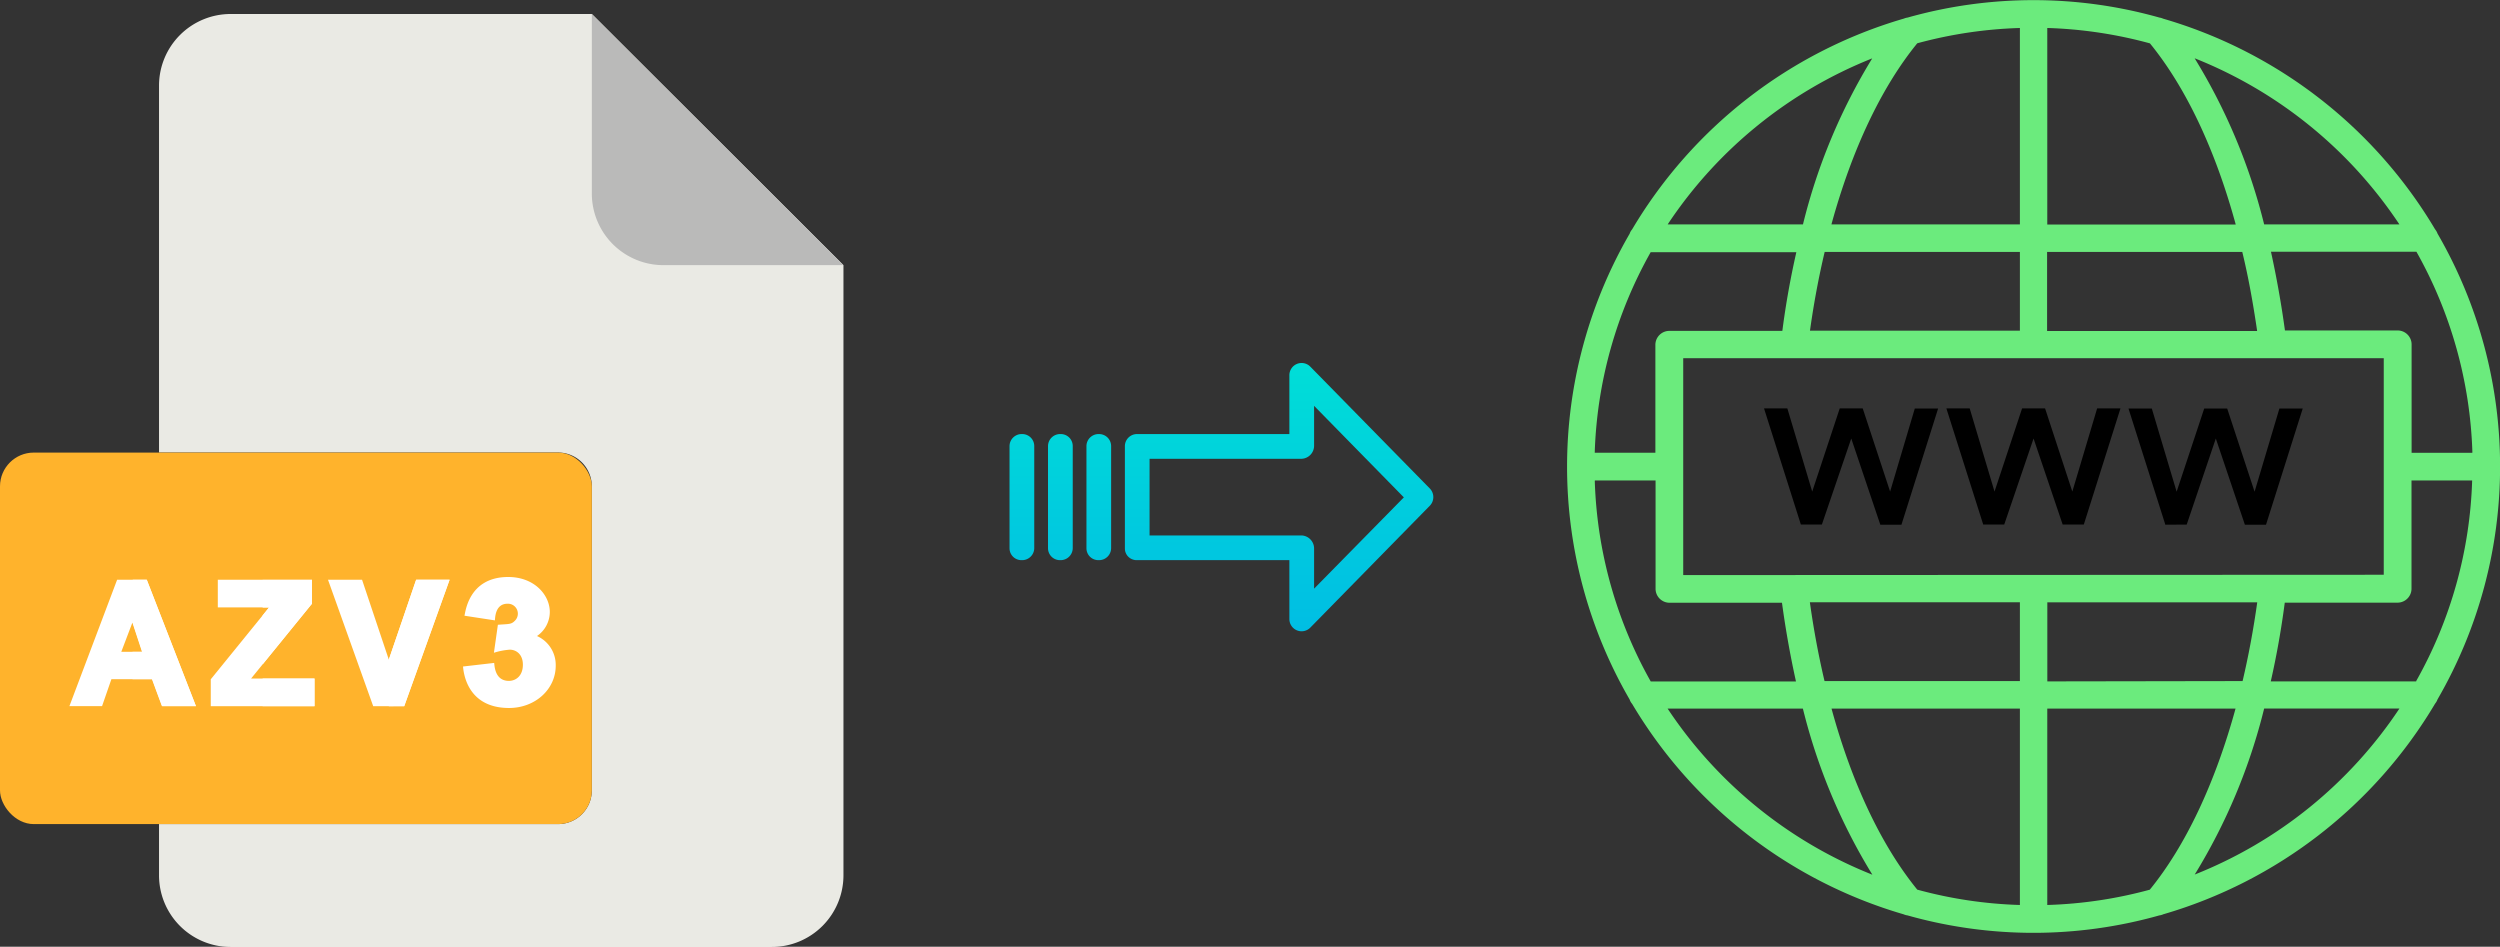 <svg xmlns="http://www.w3.org/2000/svg" xmlns:xlink="http://www.w3.org/1999/xlink" viewBox="0 0 535.92 202.95"><rect x="0" y="0" width="535.92" height="202.95" fill="#333333" stroke="none"/><defs><style>.cls-1{fill:#6beb7d;}.cls-2{fill:#eaeae4;}.cls-3{fill:#babab9;}.cls-4{fill:#ffb32c;}.cls-5{fill:#fff;}.cls-6{fill:url(#linear-gradient);}.cls-7{fill:url(#linear-gradient-2);}.cls-8{fill:url(#linear-gradient-3);}.cls-9{fill:url(#linear-gradient-4);}</style><linearGradient id="linear-gradient" x1="274.19" y1="134.16" x2="274.19" y2="14.96" gradientTransform="matrix(1, 0, 0, -1, 0, 181.89)" gradientUnits="userSpaceOnUse"><stop offset="0" stop-color="#00efd1"/><stop offset="1" stop-color="#00acea"/></linearGradient><linearGradient id="linear-gradient-2" x1="235.54" y1="134.16" x2="235.54" y2="14.96" xlink:href="#linear-gradient"/><linearGradient id="linear-gradient-3" x1="227.3" y1="134.16" x2="227.3" y2="14.96" xlink:href="#linear-gradient"/><linearGradient id="linear-gradient-4" x1="219.05" y1="134.16" x2="219.05" y2="14.96" xlink:href="#linear-gradient"/></defs><title>azv3 to webp</title><g id="Layer_2" data-name="Layer 2"><g id="Layer_5_Image" data-name="Layer 5 Image"><path class="cls-1" d="M522,150.85a3.07,3.07,0,0,0,.53-.93,99.62,99.62,0,0,0,0-99.84,3.07,3.07,0,0,0-.53-.93A100.42,100.42,0,0,0,463.7,4a2.69,2.69,0,0,0-.78-.23,99.3,99.3,0,0,0-54,0,3,3,0,0,0-.77.21,100.43,100.43,0,0,0-58.28,45.2,2.7,2.7,0,0,0-.53.93,99.62,99.62,0,0,0,0,99.84,2.7,2.7,0,0,0,.53.93A100.45,100.45,0,0,0,408.08,196a3,3,0,0,0,.82.23,99.34,99.34,0,0,0,54,0,2.76,2.76,0,0,0,.85-.24A100.45,100.45,0,0,0,522,150.85ZM438.87,194V151.9h40.36c-4.39,16-10.7,29.39-18.38,38.82A93.93,93.93,0,0,1,438.87,194ZM411,190.71c-7.67-9.42-14-22.76-18.38-38.81H433V194A93.94,93.94,0,0,1,411,190.71ZM341.9,103h13v23.21a3,3,0,0,0,3,3H382c.78,5.78,1.8,11.43,3,16.88H353.87a93.39,93.39,0,0,1-12-43Zm12-48.94h31.18c-1.24,5.45-2.26,11.1-3,16.87H357.86a3,3,0,0,0-3,3V97.05h-13a93.43,93.43,0,0,1,12-43ZM433,6V48.1H392.6C397,32.05,403.31,18.71,411,9.28A94.46,94.46,0,0,1,433,6Zm27.89,3.31c7.68,9.42,14,22.76,18.38,38.82H438.87V6A93.94,93.94,0,0,1,460.85,9.29Zm69.08,87.76h-13V73.84a3,3,0,0,0-2.95-3H489.82c-.79-5.78-1.8-11.43-3-16.88H518a93.43,93.43,0,0,1,12,43Zm-12,49H486.78c1.24-5.46,2.25-11.11,3-16.88H514a3,3,0,0,0,2.95-3V103h13a93.39,93.39,0,0,1-12,43Zm-79.09,0V129.12h45c-.81,5.79-1.86,11.44-3.14,16.88Zm-78.05-22.79V76.79H511v46.42Zm123-52.32h-45V54h41.84C482,59.44,483,65.1,483.85,70.89ZM433,54V70.89H388c.81-5.79,1.86-11.44,3.15-16.88Zm-45,75.1h45V146H391.12c-1.28-5.43-2.33-11.08-3.14-16.88Zm82.46,58.4a125,125,0,0,0,14.9-35.61h29a94.6,94.6,0,0,1-43.92,35.6ZM514.36,48.1h-29a125.26,125.26,0,0,0-14.9-35.61A94.66,94.66,0,0,1,514.35,48.1Zm-113-35.61A125,125,0,0,0,386.5,48.1h-29A94.63,94.63,0,0,1,401.4,12.49ZM357.48,151.9h29a125.26,125.26,0,0,0,14.9,35.61A94.66,94.66,0,0,1,357.48,151.9Z"/><path d="M405.18,105.38l-5.87-17.83h-4.93l-5.9,17.83-5.33-17.83h-5l7.9,24.9h4.5L396.85,94l6.23,18.48h4.53l7.86-24.9h-5Z"/><path d="M442.17,112.45h4.53l7.86-24.9h-5l-5.32,17.83L438.4,87.55h-4.93l-5.91,17.83-5.32-17.83h-5l7.9,24.9h4.5L435.93,94Z"/><path d="M468.76,112.45,475,94l6.23,18.48h4.53l7.87-24.9h-5l-5.32,17.83-5.87-17.83h-4.93l-5.91,17.83-5.32-17.83h-5l7.9,24.9Z"/></g><g id="Layer_4" data-name="Layer 4"><path class="cls-2" d="M119.62,176.66H34.09v10.93A15.36,15.36,0,0,0,49.45,203h116a15.37,15.37,0,0,0,15.36-15.36V56.84L126.87,3H49.45A15.36,15.36,0,0,0,34.09,18.31V97h85.53a7.25,7.25,0,0,1,7.25,7.24h0v65.16A7.25,7.25,0,0,1,119.62,176.66Z"/><path class="cls-3" d="M180.76,56.84,126.87,3V41.48a15.36,15.36,0,0,0,15.36,15.36h38.53Z"/><rect class="cls-4" y="97.02" width="126.87" height="79.64" rx="7.24"/><g id="A"><path class="cls-5" d="M42,151.37c-3.65-9.44-6.89-17.66-10.54-27.1H25.11c-3.55,9.44-6.68,17.66-10.23,27.1h7l2-5.77h8.69c.07.2,2.21,6,2.14,5.77M26,139.73l2.38-6.26,2.06,6.26Z"/><path class="cls-5" d="M42,151.37c-3.65-9.44-6.89-17.66-10.54-27.1h-3v9.2l2.06,6.26H28.41v5.87h4.23c.07.2,2.21,6,2.14,5.77"/></g><g id="Z"><path class="cls-5" d="M66.88,129.39v-5.12H46.69v5.94h11L45.18,145.62v5.76H67.42v-5.93H53.83Z"/></g><path class="cls-5" d="M56.3,142.42l10.58-13v-5.12H56.3v5.94h1.36l-1.36,1.68Z"/><path class="cls-5" d="M56.3,145.45H67.42v5.93H56.3Z"/><g id="V"><path class="cls-5" d="M83.35,141.4l-5.74-17.13h-7.3L80,151.38h6.64l9.73-27.11H89.21Z"/><path class="cls-5" d="M86.66,151.38l9.73-27.11H89.21L83.35,141.4v10Z"/></g><g id="_3" data-name="3"><path class="cls-5" d="M115.06,136.38a6.26,6.26,0,0,0,2.8-5.19c0-3.66-3.33-7.5-8.91-7.5-8.7,0-9.2,7.93-9.39,8.3l6.52,1c.09-.26-.07-3.57,2.72-3.57a2.13,2.13,0,0,1,1.52,3.7c-.76.75-1.23.63-3.59.81l-.85,6a14.75,14.75,0,0,1,3.39-.66c1.4,0,2.82,1,2.82,3.22,0,2.4-1.51,3.47-3,3.47-3.18,0-3.07-3.61-3.16-3.85l-6.68.77c.08.16.22,8.89,9.88,8.89,5.59,0,10-4,10-9.07a6.79,6.79,0,0,0-4-6.35Z"/></g></g><g id="Layer_3" data-name="Layer 3"><path class="cls-6" d="M280.89,78.6a2.62,2.62,0,0,0-4.49,1.86V93.05H243.79a2.6,2.6,0,0,0-2.65,2.54v22a2.47,2.47,0,0,0,.78,1.8,2.58,2.58,0,0,0,1.87.69H276.4v12.6a2.62,2.62,0,0,0,4.5,1.85l25.6-26.11a2.65,2.65,0,0,0,0-3.71Zm.81,47.59v-8.63a2.81,2.81,0,0,0-2.7-2.78H246.43V98.35H279a2.8,2.8,0,0,0,2.7-2.78V87l19.24,19.62Z"/><path class="cls-7" d="M235.55,93.05h0a2.6,2.6,0,0,0-2.65,2.54v21.94a2.55,2.55,0,0,0,2.58,2.55h.06a2.59,2.59,0,0,0,2.65-2.54V95.61a2.58,2.58,0,0,0-2.58-2.56Z"/><path class="cls-8" d="M227.31,93.05h0a2.6,2.6,0,0,0-2.65,2.54v21.94a2.56,2.56,0,0,0,2.58,2.55h.07a2.6,2.6,0,0,0,2.65-2.54V95.61a2.56,2.56,0,0,0-2.58-2.56Z"/><path class="cls-9" d="M219.06,93.05h0a2.6,2.6,0,0,0-2.65,2.54v21.94a2.55,2.55,0,0,0,2.58,2.55h.07a2.6,2.6,0,0,0,2.65-2.54V95.61a2.57,2.57,0,0,0-2.58-2.56Z"/></g></g></svg>